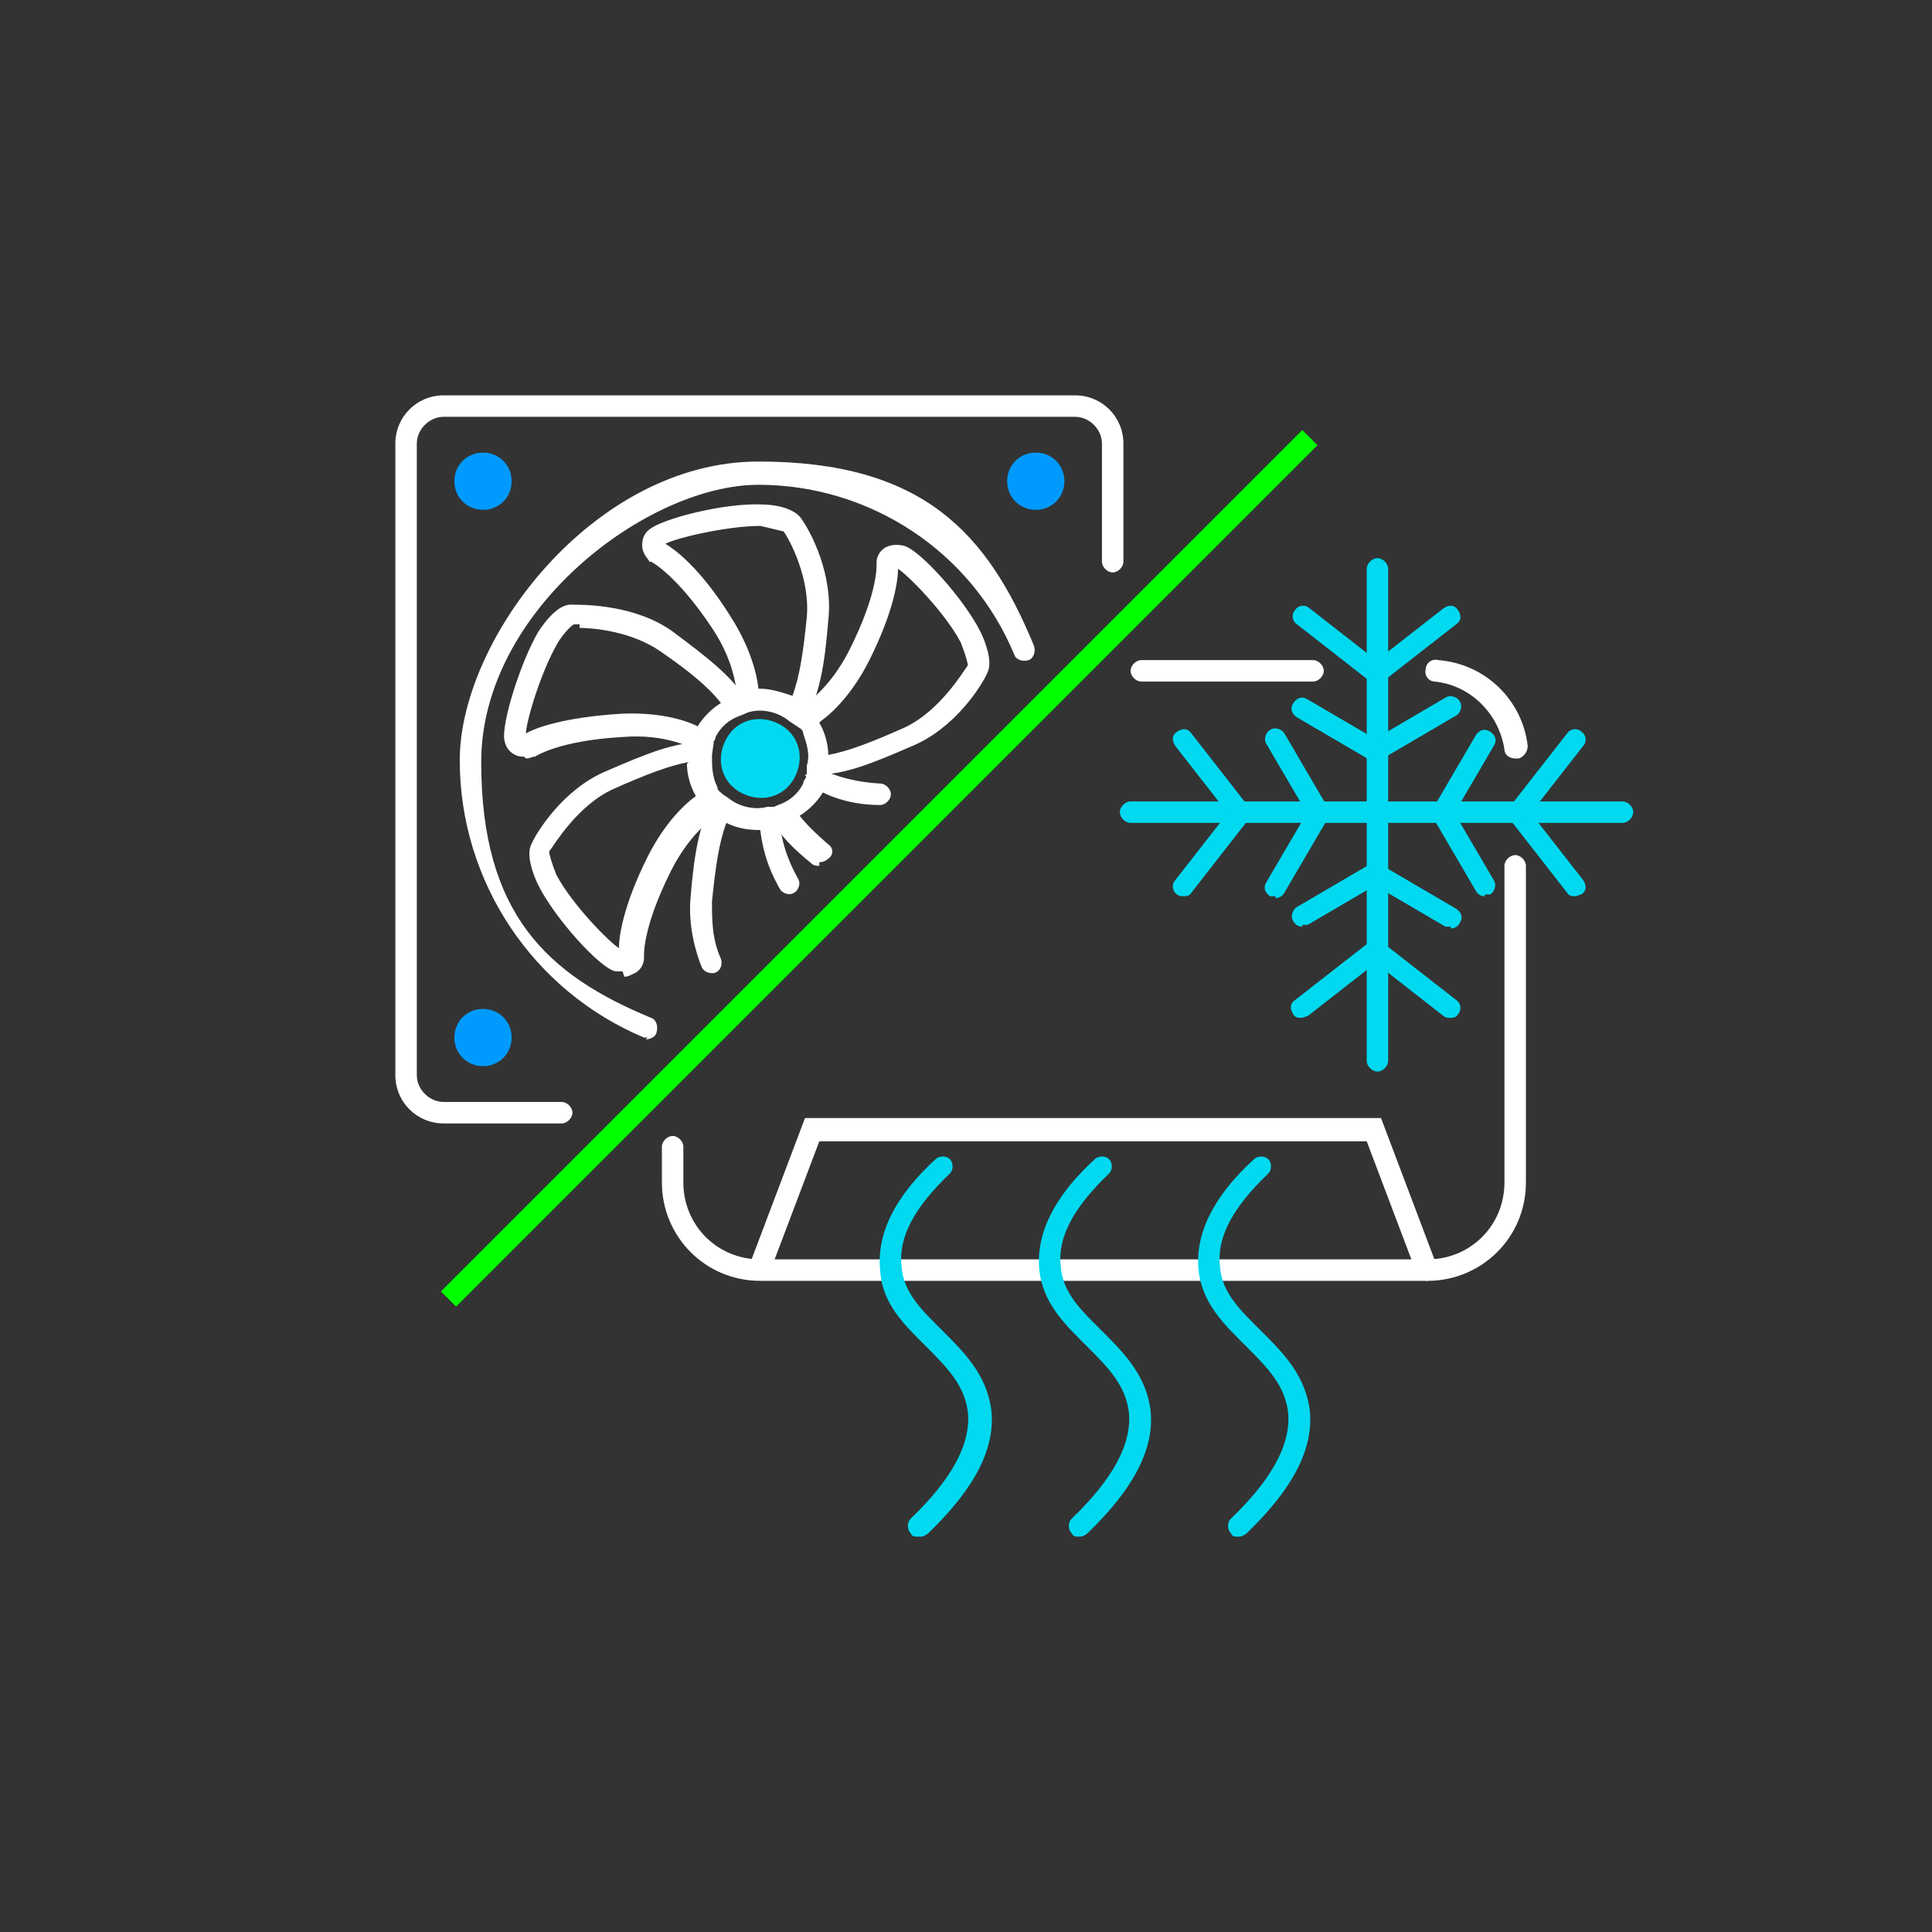 <?xml version="1.0" encoding="UTF-8"?>
<svg id="Layer_1" xmlns="http://www.w3.org/2000/svg" version="1.1" viewBox="0 0 108 108">
  <rect x="0" y="0" width="108" height="108" fill="#333333" stroke="none"/>
  <!-- Generator: Adobe Illustrator 29.7.1, SVG Export Plug-In . SVG Version: 2.1.1 Build 8)  -->
  <defs>
    <style>
      .st0 {
        fill: #00d9f0;
      }

      .st1 {
        fill: none;
        stroke: #00d9f0;
        stroke-linecap: round;
        stroke-miterlimit: 10;
        stroke-width: 1.2px;
      }

      .st2 {
        fill: lime;
      }

      .st3 {
        fill: #009aff;
      }

      .st4 {
        fill: #fff;
      }
    </style>
  </defs>
  <path class="st4" d="M31.4,62.8h-6.6c-1.5,0-2.7-1.2-2.7-2.7V24.8c0-1.5,1.2-2.7,2.7-2.7h35.3c1.5,0,2.7,1.2,2.7,2.7v6.6c0,.3-.3.6-.6.6s-.6-.3-.6-.6v-6.6c0-.8-.7-1.5-1.5-1.5H24.8c-.8,0-1.5.7-1.5,1.5v35.3c0,.8.7,1.5,1.5,1.5h6.6c.3,0,.6.3.6.6s-.3.6-.6.6Z"/>
  <path class="st4" d="M36.2,58c0,0-.2,0-.2,0-6.2-2.6-10.3-8.7-10.3-15.5s7.5-16.7,16.7-16.7,12.8,4,15.4,10.3c.1.3,0,.7-.3.8-.3.1-.7,0-.8-.3-2.4-5.8-8.1-9.5-14.3-9.5s-15.5,7-15.5,15.5,3.7,11.9,9.5,14.3c.3.1.4.5.3.8,0,.2-.3.4-.6.4Z"/>
  <path class="st3" d="M27,56.4c.9,0,1.6.7,1.6,1.6s-.7,1.6-1.6,1.6-1.6-.7-1.6-1.6.7-1.6,1.6-1.6Z"/>
  <path class="st3" d="M27,28.5c-.9,0-1.6-.7-1.6-1.6s.7-1.6,1.6-1.6,1.6.7,1.6,1.6-.7,1.6-1.6,1.6Z"/>
  <path class="st3" d="M57.9,28.5c-.9,0-1.6-.7-1.6-1.6s.7-1.6,1.6-1.6,1.6.7,1.6,1.6-.7,1.6-1.6,1.6Z"/>
  <path class="st4" d="M44.7,40.7l-.6-.4c-.6-.5-1.5-.7-2.2-.5h-.7c0,.1,0-.6,0-.6,0-.3,0-2-1.4-4.1-2-3-3.4-3.7-3.4-3.7h-.1c0-.1-.4-.4-.4-.9,0-.2,0-.6.4-.9.7-.6,4.2-1.5,6.3-1.4.7,0,1.8.2,2.2.8.5.7,1.8,3.1,1.5,5.7-.2,2.5-.5,4.1-1.2,5.4l-.3.6ZM42.5,38.5c.6,0,1.2.2,1.8.4.4-1.1.6-2.4.8-4.4.2-2.2-1-4.4-1.3-4.8-.1,0-.8-.2-1.3-.3-1.9,0-4.8.7-5.3,1,.5.3,1.9,1.3,3.6,4,1.1,1.7,1.5,3.2,1.6,4.1,0,0,0,0,.1,0Z"/>
  <path class="st4" d="M39.8,54.4c-.2,0-.5-.1-.6-.4-.5-1.3-.7-2.6-.6-3.8.2-2.5.5-4.1,1.2-5.4l.3-.6.6.4c.6.5,1.5.7,2.2.5h.7c0-.1,0,.6,0,.6,0,.3,0,1.6,1,3.4.2.3,0,.7-.2.8-.3.2-.7,0-.8-.2-.8-1.4-1-2.5-1.1-3.3-.7,0-1.3-.1-1.9-.4-.4,1.1-.6,2.4-.8,4.4,0,1,0,2.1.5,3.2.1.3,0,.7-.4.8,0,0-.1,0-.2,0Z"/>
  <path class="st4" d="M45.1,43.5v-.7c.2-.6,0-1.2-.2-1.8,0-.2-.2-.3-.3-.4l-.5-.6.6-.4c.3-.2,1.7-1.1,2.8-3.3,1.6-3.2,1.5-4.7,1.5-4.8h0c0,0,0-.1,0-.1,0,0,0-.5.5-.8.2-.1.5-.2,1-.1h0c.9.2,3.4,3,4.3,4.8.3.6.7,1.7.4,2.3-.3.7-1.8,3.1-4.2,4.1-2.3,1-3.8,1.6-5.3,1.6h-.7ZM45.8,40.4s0,0,0,0c.3.5.5,1.2.5,1.8,1.1-.2,2.4-.7,4.2-1.5,2-.9,3.3-3.1,3.6-3.5,0-.2-.2-.8-.4-1.3-.9-1.7-3-3.8-3.5-4.1,0,.6-.2,2.3-1.6,5.1-.9,1.8-2,2.9-2.7,3.4Z"/>
  <path class="st4" d="M34.8,54.3c-.1,0-.2,0-.4,0-.9-.2-3.4-3-4.3-4.8-.3-.6-.7-1.7-.4-2.3.3-.7,1.8-3.1,4.2-4.1,2.3-1,3.8-1.6,5.3-1.6h.7s-.1.7-.1.7c0,.6,0,1.2.3,1.8,0,.2.2.3.3.4l.5.6-.6.4c-.3.2-1.7,1.1-2.8,3.3-1.6,3.2-1.5,4.7-1.5,4.8h0c0,0,0,.1,0,.1,0,0,0,.5-.5.8-.1,0-.3.2-.6.2ZM38.5,42.6c-1.1.2-2.4.7-4.2,1.5-2,.9-3.3,3.1-3.6,3.5,0,.2.2.8.4,1.3.9,1.7,3,3.8,3.5,4.1,0-.6.2-2.3,1.6-5.1.9-1.8,2-2.9,2.7-3.4,0,0,0,0,0,0-.3-.5-.5-1.2-.5-1.8Z"/>
  <path class="st0" d="M43.6,40.5c-1.1-.6-2.4-.3-3,.8-.6,1.1-.3,2.4.8,3s2.4.3,3-.8.3-2.4-.8-3Z"/>
  <path class="st4" d="M45.8,48.4c-.1,0-.3,0-.4-.1-1.1-.9-1.8-1.6-2.2-2.4l-.4-.6.7-.3c.6-.2,1.1-.6,1.4-1.2,0-.2.2-.3.2-.5l.2-.7.6.4c.2.1,1.4.7,3.3.8.3,0,.6.3.6.6,0,.3-.3.6-.6.6-1.5,0-2.6-.4-3.2-.7,0,0,0,0,0,0-.3.5-.8,1-1.3,1.3.4.5.9,1,1.6,1.6.3.2.3.6,0,.8-.1.1-.3.2-.5.2Z"/>
  <path class="st4" d="M29.3,42.3c-.1,0-.3,0-.5-.1-.2-.1-.5-.3-.6-.8-.2-.9.9-4.4,1.9-6.1.4-.6,1.1-1.5,1.8-1.5.8,0,3.6,0,5.7,1.5,2,1.5,3.3,2.5,4.1,3.8l.4.6-.7.3c-.6.2-1.1.6-1.4,1.2,0,.2-.2.3-.2.5l-.2.7-.6-.4c-.3-.2-1.8-1-4.2-.8-3.6.2-4.9,1.1-4.9,1.1h-.1c0,0-.2.1-.4.1ZM32.4,34.9c-.1,0-.2,0-.3,0-.1,0-.6.5-.9,1-1,1.7-1.8,4.5-1.8,5.1.5-.3,2.1-.9,5.3-1.1,2-.1,3.5.3,4.3.7,0,0,0,0,0,0,.3-.5.8-1,1.3-1.3-.7-.9-1.8-1.8-3.4-2.9-1.6-1.1-3.7-1.3-4.5-1.3Z"/>
  <g>
    <g>
      <path class="st0" d="M77,59.9c-.3,0-.6-.3-.6-.6v-27.5c0-.3.3-.6.6-.6s.6.3.6.6v27.5c0,.3-.3.6-.6.6Z"/>
      <path class="st0" d="M77,38.2c-.2,0-.4,0-.5-.2-.2-.3-.2-.6.1-.8l4.1-3.2c.3-.2.6-.2.8.1.2.3.2.6-.1.8l-4.1,3.2c-.1,0-.2.1-.4.1Z"/>
      <path class="st0" d="M77,42.5c-.2,0-.4-.1-.5-.3-.2-.3,0-.7.2-.8l4.1-2.4c.3-.2.7,0,.8.2.2.3,0,.7-.2.8l-4.1,2.4c0,0-.2,0-.3,0Z"/>
      <path class="st0" d="M77,38.2c-.1,0-.3,0-.4-.1l-4.1-3.2c-.3-.2-.3-.6-.1-.8.2-.3.6-.3.8-.1l4.1,3.2c.3.2.3.6.1.8-.1.2-.3.2-.5.2Z"/>
      <path class="st0" d="M76.9,42.5c-.1,0-.2,0-.3,0l-4.1-2.4c-.3-.2-.4-.5-.2-.8s.5-.4.8-.2l4.1,2.4c.3.2.4.5.2.8-.1.2-.3.3-.5.3Z"/>
      <path class="st0" d="M72.8,56.9c-.2,0-.4,0-.5-.2-.2-.3-.2-.6.1-.8l4.1-3.2c.3-.2.6-.2.8.1.2.3.2.6-.1.8l-4.1,3.2c-.1,0-.2.1-.4.1Z"/>
      <path class="st0" d="M72.8,51.8c-.2,0-.4-.1-.5-.3-.2-.3,0-.7.2-.8l4.1-2.4c.3-.2.7,0,.8.2s0,.7-.2.8l-4.1,2.4c0,0-.2,0-.3,0Z"/>
      <path class="st0" d="M81.1,56.9c-.1,0-.3,0-.4-.1l-4.1-3.2c-.3-.2-.3-.6-.1-.8.2-.3.6-.3.8-.1l4.1,3.2c.3.2.3.6.1.8-.1.2-.3.2-.5.2Z"/>
      <path class="st0" d="M81.1,51.8c-.1,0-.2,0-.3,0l-4.1-2.4c-.3-.2-.4-.5-.2-.8.2-.3.5-.4.8-.2l4.1,2.4c.3.2.4.5.2.8-.1.2-.3.3-.5.3Z"/>
      <path class="st0" d="M90.7,46h-27.5c-.3,0-.6-.3-.6-.6s.3-.6.6-.6h27.5c.3,0,.6.3.6.6s-.3.6-.6.6Z"/>
      <path class="st0" d="M88.1,50.1c-.2,0-.4,0-.5-.2l-3.2-4.1c-.2-.3-.2-.6.1-.8s.6-.2.8.1l3.2,4.1c.2.3.2.6-.1.8-.1,0-.2.1-.4.1Z"/>
      <path class="st0" d="M83,50.1c-.2,0-.4-.1-.5-.3l-2.4-4.1c-.2-.3,0-.7.2-.8.3-.2.7,0,.8.2l2.4,4.1c.2.3,0,.7-.2.8,0,0-.2,0-.3,0Z"/>
      <path class="st0" d="M84.9,46c-.1,0-.3,0-.4-.1-.3-.2-.3-.6-.1-.8l3.2-4.1c.2-.3.6-.3.8-.1.3.2.3.6.1.8l-3.2,4.1c-.1.2-.3.2-.5.2Z"/>
      <path class="st0" d="M80.6,46c-.1,0-.2,0-.3,0-.3-.2-.4-.5-.2-.8l2.4-4.1c.2-.3.5-.4.8-.2.3.2.4.5.2.8l-2.4,4.1c-.1.2-.3.3-.5.3Z"/>
      <path class="st0" d="M69.4,46c-.2,0-.4,0-.5-.2l-3.2-4.1c-.2-.3-.2-.6.1-.8.3-.2.6-.2.8.1l3.2,4.1c.2.3.2.6-.1.8-.1,0-.2.1-.4.1Z"/>
      <path class="st0" d="M73.7,46c-.2,0-.4-.1-.5-.3l-2.4-4.1c-.2-.3,0-.7.2-.8.3-.2.7,0,.8.2l2.4,4.1c.2.3,0,.7-.2.8,0,0-.2,0-.3,0Z"/>
      <path class="st0" d="M66.2,50.1c-.1,0-.3,0-.4-.1-.3-.2-.3-.6-.1-.8l3.2-4.1c.2-.3.6-.3.8-.1.3.2.3.6.1.8l-3.2,4.1c-.1.2-.3.2-.5.2Z"/>
      <path class="st0" d="M71.3,50.1c-.1,0-.2,0-.3,0-.3-.2-.4-.5-.2-.8l2.4-4.1c.2-.3.5-.4.8-.2s.4.5.2.8l-2.4,4.1c-.1.2-.3.3-.5.3Z"/>
    </g>
    <path class="st4" d="M79.8,71.6h-37.3c-3.1,0-5.5-2.5-5.5-5.5v-2c0-.3.3-.6.6-.6s.6.3.6.6v2c0,2.4,1.9,4.3,4.3,4.3h37.3c2.4,0,4.3-1.9,4.3-4.3v-17.7c0-.3.3-.6.6-.6s.6.3.6.6v17.7c0,3.1-2.5,5.5-5.5,5.5Z"/>
    <path class="st4" d="M84.7,42.4c-.3,0-.6-.2-.6-.5-.3-2-1.9-3.6-3.9-3.8-.3,0-.6-.3-.5-.7,0-.3.3-.6.7-.5,2.6.2,4.7,2.2,5,4.8,0,.3-.2.6-.5.7,0,0,0,0,0,0Z"/>
    <path class="st4" d="M73.4,38.1h-9.6c-.3,0-.6-.3-.6-.6s.3-.6.6-.6h9.6c.3,0,.6.3.6.6s-.3.6-.6.6Z"/>
    <path class="st4" d="M79.8,71.6c-.2,0-.5-.1-.6-.4l-2.8-7.4h-30.6l-2.8,7.4c-.1.3-.5.5-.8.3-.3-.1-.5-.5-.3-.8l3.1-8.2h32.2l3.1,8.2c.1.3,0,.7-.3.8,0,0-.1,0-.2,0Z"/>
    <path class="st1" d="M79.8,71"/>
    <g>
      <path class="st0" d="M51.3,85.9c-.2,0-.3,0-.4-.2-.2-.2-.2-.6,0-.8,2.3-2.2,3.4-4.2,3.2-6-.2-1.5-1.2-2.5-2.3-3.6-1.2-1.2-2.5-2.4-2.6-4.3-.2-2,.8-4.1,3.1-6.2.2-.2.6-.2.8,0,.2.2.2.6,0,.8-2,1.9-2.9,3.6-2.7,5.2.1,1.5,1.2,2.5,2.3,3.6,1.2,1.2,2.4,2.4,2.7,4.3.3,2.2-.9,4.5-3.5,7-.1.1-.3.2-.4.2Z"/>
      <path class="st0" d="M60.3,85.9c-.2,0-.3,0-.4-.2-.2-.2-.2-.6,0-.8,2.3-2.2,3.4-4.2,3.2-6-.2-1.5-1.2-2.5-2.3-3.6-1.2-1.2-2.5-2.4-2.7-4.3-.2-2,.8-4.1,3.1-6.2.2-.2.6-.2.8,0,.2.2.2.6,0,.8-2,1.9-2.9,3.6-2.7,5.2.1,1.5,1.2,2.5,2.3,3.6,1.2,1.2,2.4,2.4,2.7,4.3.3,2.2-.9,4.5-3.5,7-.1.1-.3.2-.4.2Z"/>
      <path class="st0" d="M69.2,85.9c-.2,0-.3,0-.4-.2-.2-.2-.2-.6,0-.8,2.3-2.2,3.4-4.2,3.2-6-.2-1.5-1.2-2.5-2.3-3.6-1.2-1.2-2.5-2.4-2.7-4.3-.2-2,.8-4.1,3.1-6.2.2-.2.6-.2.8,0,.2.2.2.6,0,.8-2,1.9-2.9,3.6-2.7,5.2.1,1.5,1.2,2.5,2.3,3.6,1.2,1.2,2.4,2.4,2.7,4.3.3,2.2-.9,4.5-3.5,7-.1.1-.3.2-.4.2Z"/>
    </g>
  </g>
  <rect class="st2" x="15.1" y="47.9" width="68.1" height="1.2" transform="translate(-19.9 49) rotate(-45)"/>
</svg>